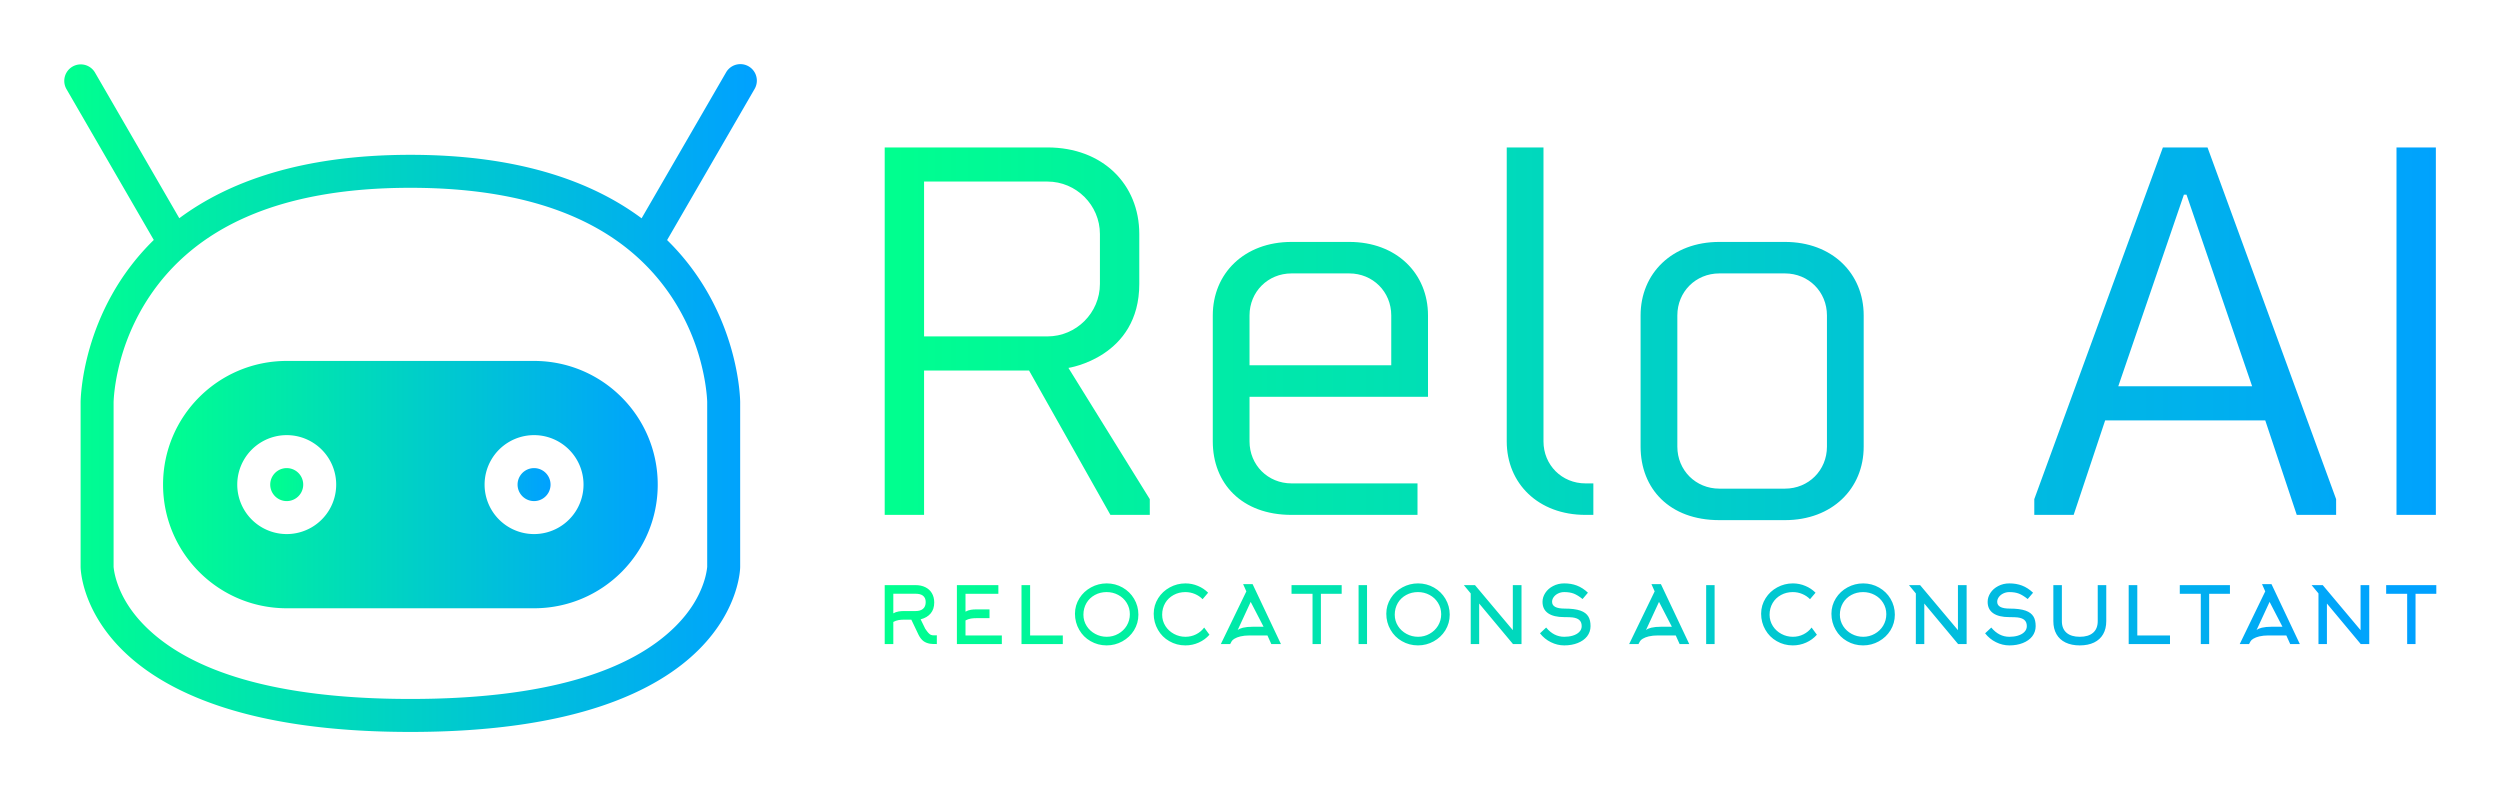 <svg preserveAspectRatio="xMidYMid meet" data-bbox="81.275 81.091 2999.823 844.41" viewBox="0 0 3162.173 1006.588" height="1006.588" width="3162.173" xmlns="http://www.w3.org/2000/svg" data-type="ugc" role="presentation" aria-hidden="true" aria-label="">
    <g transform="translate(81.086 81.086)scale(8.109)">
        <defs>
            <linearGradient id="d7badecb-454d-4533-b6ce-5b9dcb87e6df_comp-m3bf7ndf1">
                <stop offset="0" stop-color="#00ff8f"></stop>
                <stop offset="1" stop-color="#00a1ff"></stop>
            </linearGradient>
            <linearGradient id="d66f8c92-1e31-493e-ad93-82e39f7c086c_comp-m3bf7ndf1">
                <stop offset="0" stop-color="#00ff8f"></stop>
                <stop offset="1" stop-color="#00a1ff"></stop>
            </linearGradient>
            <linearGradient id="83819486-4ed4-4b86-95e8-58a71d34df70_comp-m3bf7ndf1">
                <stop offset="0" stop-color="#00ff8f"></stop>
                <stop offset="1" stop-color="#00a1ff"></stop>
            </linearGradient>
        </defs>
        <g fill-rule="evenodd" xmlns="http://www.w3.org/2000/svg">
            <path d="M20 60c0-8.284 6.708-15 15.005-15h29.99C73.282 45 80 51.714 80 60c0 8.284-6.708 15-15.005 15h-29.99C26.718 75 20 68.286 20 60m15 6a6 6 0 1 1 0-12 6 6 0 0 1 0 12m30 0a6 6 0 1 1 0-12 6 6 0 0 1 0 12" fill="url(#d7badecb-454d-4533-b6ce-5b9dcb87e6df_comp-m3bf7ndf1)" transform="translate(-10.285 -11.57)scale(1.286)"></path>
            <path d="M65 62a2 2 0 1 0 0-4 2 2 0 0 0 0 4m-30 0a2 2 0 1 0 0-4 2 2 0 0 0 0 4" fill="url(#d7badecb-454d-4533-b6ce-5b9dcb87e6df_comp-m3bf7ndf1)" transform="translate(-10.285 -11.57)scale(1.286)"></path>
            <path d="M81.137 30.34C90 39.015 90 50 90 50v20s0 20-40 20-40-20-40-20V50s0-10.996 8.876-19.673L8.269 12.002a2 2 0 0 1 3.461-2.004L21.97 27.69C27.896 23.29 36.755 20 50 20c13.255 0 22.118 3.294 28.044 7.7L88.292 9.998a2 2 0 0 1 3.462 2.004zM14 50v20c0-.028.007.077.038.294.065.452.186.98.382 1.566.59 1.77 1.673 3.577 3.408 5.312C23.245 82.588 33.48 86 50 86s26.755-3.412 32.172-8.828c1.735-1.735 2.818-3.541 3.408-5.312a9 9 0 0 0 .382-1.566c.031-.217.038-.322.038-.294V50c0-.112-.014-.425-.06-.91a24 24 0 0 0-.47-2.91 26.5 26.5 0 0 0-3.798-8.961C76.188 28.993 66.202 24 50 24s-26.188 4.993-31.672 13.219a26.5 26.5 0 0 0-3.798 8.961 24 24 0 0 0-.47 2.91c-.046.485-.06.91-.06.91" fill="url(#d7badecb-454d-4533-b6ce-5b9dcb87e6df_comp-m3bf7ndf1)" transform="translate(-10.285 -11.57)scale(1.286)"></path>
        </g>
        <path d="M7 40H4V12h12.4c4.2 0 7 2.8 7 6.6v3.8c0 5.6-5.4 6.4-5.4 6.4l6.2 10V40h-3L15 29H7zm9.4-25.4H7v11.8h9.4c2.2 0 4-1.8 4-4v-3.8c0-2.2-1.8-4-4-4M44.6 40H35c-3.8 0-6-2.4-6-5.6v-9.6c0-3.2 2.4-5.6 6-5.6h4.4c3.6 0 6 2.4 6 5.6V31H31.8v3.4c0 1.8 1.4 3.2 3.2 3.2h9.6zM31.8 24.8v3.8h10.8v-3.8c0-1.8-1.4-3.2-3.2-3.2H35c-1.8 0-3.2 1.4-3.2 3.2m19.6 9.6V12h2.8v22.4c0 1.8 1.4 3.2 3.2 3.2h.6V40h-.6c-3.6 0-6-2.4-6-5.6m13-9.6v10c0 1.8 1.4 3.2 3.2 3.2h5c1.8 0 3.2-1.4 3.2-3.2v-10c0-1.8-1.4-3.2-3.2-3.2h-5c-1.8 0-3.2 1.4-3.2 3.2m-2.8 10v-10c0-3.2 2.4-5.6 6-5.6h5c3.6 0 6 2.4 6 5.6v10c0 3.2-2.4 5.6-6 5.6h-5c-3.8 0-6-2.4-6-5.6m35.4-2L94.6 40h-3v-1.2l9.8-26.8h3.4l9.8 26.8V40h-3l-2.4-7.2zm11.2-2.6-5-14.6h-.2l-5 14.6zm14 9.8h-3V12h3z" fill="url(#d66f8c92-1e31-493e-ad93-82e39f7c086c_comp-m3bf7ndf1)" transform="translate(119.811 -11.566)scale(2.047)"></path>
        <path d="M4.38 7.26v4.96q.62-.36 1.38-.48.56-.1 1.44-.1h2.84q1.18 0 1.84-.54.7-.58.7-1.74 0-1.1-.74-1.64-.64-.46-1.8-.46zm6.38 10.38-1.82-3.82H7.2q-.82 0-1.44.1-.76.14-1.38.48V20H2.2V5.08h7.84q1.38 0 2.44.52t1.64 1.48q.62 1.02.62 2.4 0 1.68-.9 2.76t-2.54 1.5l1.16 2.38q.5.74.78 1.04.34.38.65.51t.81.13h.22l.48-.02V20q-1.16 0-1.72-.08-.94-.16-1.6-.62-.78-.56-1.32-1.66m11.899-3.62v3.8h9.2V20h-11.38V5.08h10.5v2.2h-8.32v4.52q.62-.36 1.38-.48.56-.1 1.44-.1h3.26v2.22h-3.26q-.82 0-1.44.1-.76.14-1.38.48M47.298 20h-10.46V5.08h2.18v12.74h8.28zm16.979-7.56q0-1.6-.82-2.9-.78-1.26-2.13-1.98t-2.93-.72q-1.64 0-2.99.74t-2.11 2.02q-.78 1.34-.78 2.98 0 1.56.84 2.88.8 1.24 2.15 1.97t2.92.73 2.92-.76 2.13-2.04q.8-1.34.8-2.92m2.16.12q0 2.16-1.12 3.98-1.08 1.74-2.93 2.77t-3.99 1.03q-2.22 0-4.08-1.08-1.82-1.04-2.86-2.86-1.08-1.86-1.08-4.08 0-2.14 1.14-3.94 1.08-1.72 2.93-2.73t3.97-1.01q2.18 0 4.04 1.06 1.82 1.04 2.88 2.82 1.1 1.86 1.1 4.04M84.096 7l-1.4 1.64q-.82-.84-1.96-1.32t-2.4-.48q-1.64 0-2.99.74t-2.11 2.02q-.78 1.34-.78 2.98 0 1.56.84 2.88.8 1.24 2.15 1.97t2.91.73q1.44 0 2.68-.62t2.06-1.72l1.34 1.82q-1.14 1.28-2.73 1.99t-3.37.71q-2.22 0-4.08-1.08-1.82-1.04-2.86-2.86-1.08-1.86-1.08-4.08 0-2.14 1.14-3.94 1.08-1.72 2.93-2.73t3.97-1.01q1.66 0 3.16.64 1.46.6 2.58 1.72m9.679-.34-.82-1.84h2.4l7.18 15.18h-2.44l-.98-2.18h-4.54q-1.28 0-2.3.24-.9.22-1.5.58-.54.32-.72.66l-.38.7h-2.36zm1.6 8.96h2.76l-3.26-6.3-3.3 7.14q.44-.38 1.34-.6 1.02-.24 2.46-.24m22.539-8.34h-5.26V20h-2.12V7.28h-5.32v-2.2h12.7zM124.333 20h-2.14V5.08h2.14zm18.779-7.56q0-1.6-.82-2.9-.78-1.26-2.13-1.98t-2.93-.72q-1.64 0-2.99.74t-2.11 2.02q-.78 1.34-.78 2.98 0 1.56.84 2.88.8 1.24 2.15 1.97t2.92.73 2.92-.76 2.13-2.04q.8-1.34.8-2.92m2.16.12q0 2.16-1.12 3.98-1.08 1.74-2.93 2.77t-3.99 1.03q-2.22 0-4.08-1.08-1.82-1.04-2.86-2.86-1.08-1.86-1.08-4.08 0-2.14 1.14-3.94 1.08-1.72 2.93-2.73t3.97-1.01q2.18 0 4.04 1.06 1.82 1.04 2.88 2.82 1.1 1.86 1.1 4.04m5.319-5.38-1.74-2.1h2.82l9.58 11.4V5.08h2.2V20h-2.16l-8.56-10.26V20h-2.14zm30.339 8.28q0 1.46-.88 2.6-.86 1.08-2.37 1.68t-3.41.6q-1.74 0-3.38-.81t-2.76-2.25l1.56-1.46q1.94 2.34 4.58 2.34 1.16 0 2.12-.28 1.06-.32 1.64-.9.66-.64.66-1.52 0-1.06-.66-1.6-.56-.46-1.66-.6-.64-.08-2.1-.08-2.68 0-4.09-.98t-1.41-2.88q0-1.2.71-2.28t1.95-1.72q1.28-.68 2.84-.68 1.76 0 3.18.54 1.52.58 2.82 1.82l-1.36 1.6q-1.22-.98-2.22-1.37t-2.42-.39q-.82 0-1.53.34t-1.13.91-.42 1.21q0 1.72 3.18 1.72 2.54 0 4.02.52 1.4.5 2 1.52.54.9.54 2.4m16.238-8.8-.82-1.84h2.4l7.18 15.18h-2.44l-.98-2.18h-4.54q-1.28 0-2.3.24-.9.22-1.5.58-.54.32-.72.66l-.38.7h-2.36zm1.6 8.96h2.76l-3.26-6.3-3.3 7.14q.44-.38 1.34-.6 1.02-.24 2.46-.24M212.347 20h-2.14V5.08h2.14zm25.558-13-1.4 1.64q-.82-.84-1.96-1.32t-2.4-.48q-1.64 0-2.99.74t-2.11 2.02q-.78 1.34-.78 2.98 0 1.56.84 2.88.8 1.24 2.15 1.97t2.91.73q1.44 0 2.68-.62t2.06-1.72l1.34 1.82q-1.14 1.28-2.73 1.99t-3.37.71q-2.22 0-4.08-1.08-1.82-1.04-2.86-2.86-1.08-1.86-1.08-4.08 0-2.14 1.14-3.94 1.08-1.72 2.93-2.73t3.97-1.01q1.66 0 3.16.64 1.46.6 2.58 1.72m17.919 5.44q0-1.6-.82-2.9-.78-1.26-2.13-1.98t-2.93-.72q-1.64 0-2.99.74t-2.11 2.02q-.78 1.34-.78 2.98 0 1.56.84 2.88.8 1.24 2.15 1.97t2.92.73 2.92-.76 2.13-2.04q.8-1.34.8-2.92m2.16.12q0 2.16-1.12 3.98-1.08 1.74-2.93 2.77t-3.99 1.03q-2.22 0-4.08-1.08-1.82-1.04-2.86-2.86-1.08-1.86-1.08-4.08 0-2.14 1.14-3.94 1.08-1.72 2.93-2.73t3.97-1.01q2.18 0 4.04 1.06 1.82 1.04 2.88 2.82 1.1 1.86 1.1 4.04m5.319-5.38-1.74-2.1h2.82l9.58 11.4V5.08h2.2V20h-2.16l-8.56-10.26V20h-2.14zm30.339 8.28q0 1.46-.88 2.6-.86 1.08-2.37 1.68t-3.41.6q-1.74 0-3.38-.81t-2.76-2.25l1.56-1.46q1.94 2.34 4.58 2.34 1.16 0 2.12-.28 1.06-.32 1.64-.9.66-.64.66-1.52 0-1.06-.66-1.6-.56-.46-1.66-.6-.64-.08-2.1-.08-2.68 0-4.09-.98t-1.41-2.88q0-1.2.71-2.28t1.95-1.72q1.28-.68 2.84-.68 1.76 0 3.18.54 1.52.58 2.82 1.82l-1.36 1.6q-1.22-.98-2.22-1.37t-2.42-.39q-.82 0-1.53.34t-1.13.91-.42 1.21q0 1.72 3.18 1.72 2.54 0 4.02.52 1.4.5 2 1.52.54.9.54 2.4m11.179 4.88q-2.1 0-3.61-.73t-2.3-2.11-.79-3.3V5.08h2.16v9.12q0 1.92 1.18 2.94t3.36 1.02 3.36-1.02 1.18-2.94V5.08h2.16v9.12q0 1.92-.79 3.3t-2.3 2.11-3.61.73M327.66 20H317.2V5.08h2.18v12.74h8.28zm15.179-12.72h-5.26V20h-2.12V7.28h-5.32v-2.2h12.7zm8.939-.62-.82-1.84h2.4l7.18 15.18h-2.44l-.98-2.18h-4.54q-1.28 0-2.3.24-.9.22-1.5.58-.54.32-.72.66l-.38.7h-2.36zm1.6 8.96h2.76l-3.26-6.3-3.3 7.14q.44-.38 1.34-.6 1.02-.24 2.46-.24m11.879-8.44-1.74-2.1h2.82l9.58 11.4V5.08h2.2V20h-2.16l-8.56-10.26V20h-2.14zm29.839.1h-5.26V20h-2.12V7.28h-5.32v-2.2h12.7z" fill="url(#83819486-4ed4-4b86-95e8-58a71d34df70_comp-m3bf7ndf1)" transform="translate(126.645 78.142)scale(.616)"></path>
    </g>
</svg>